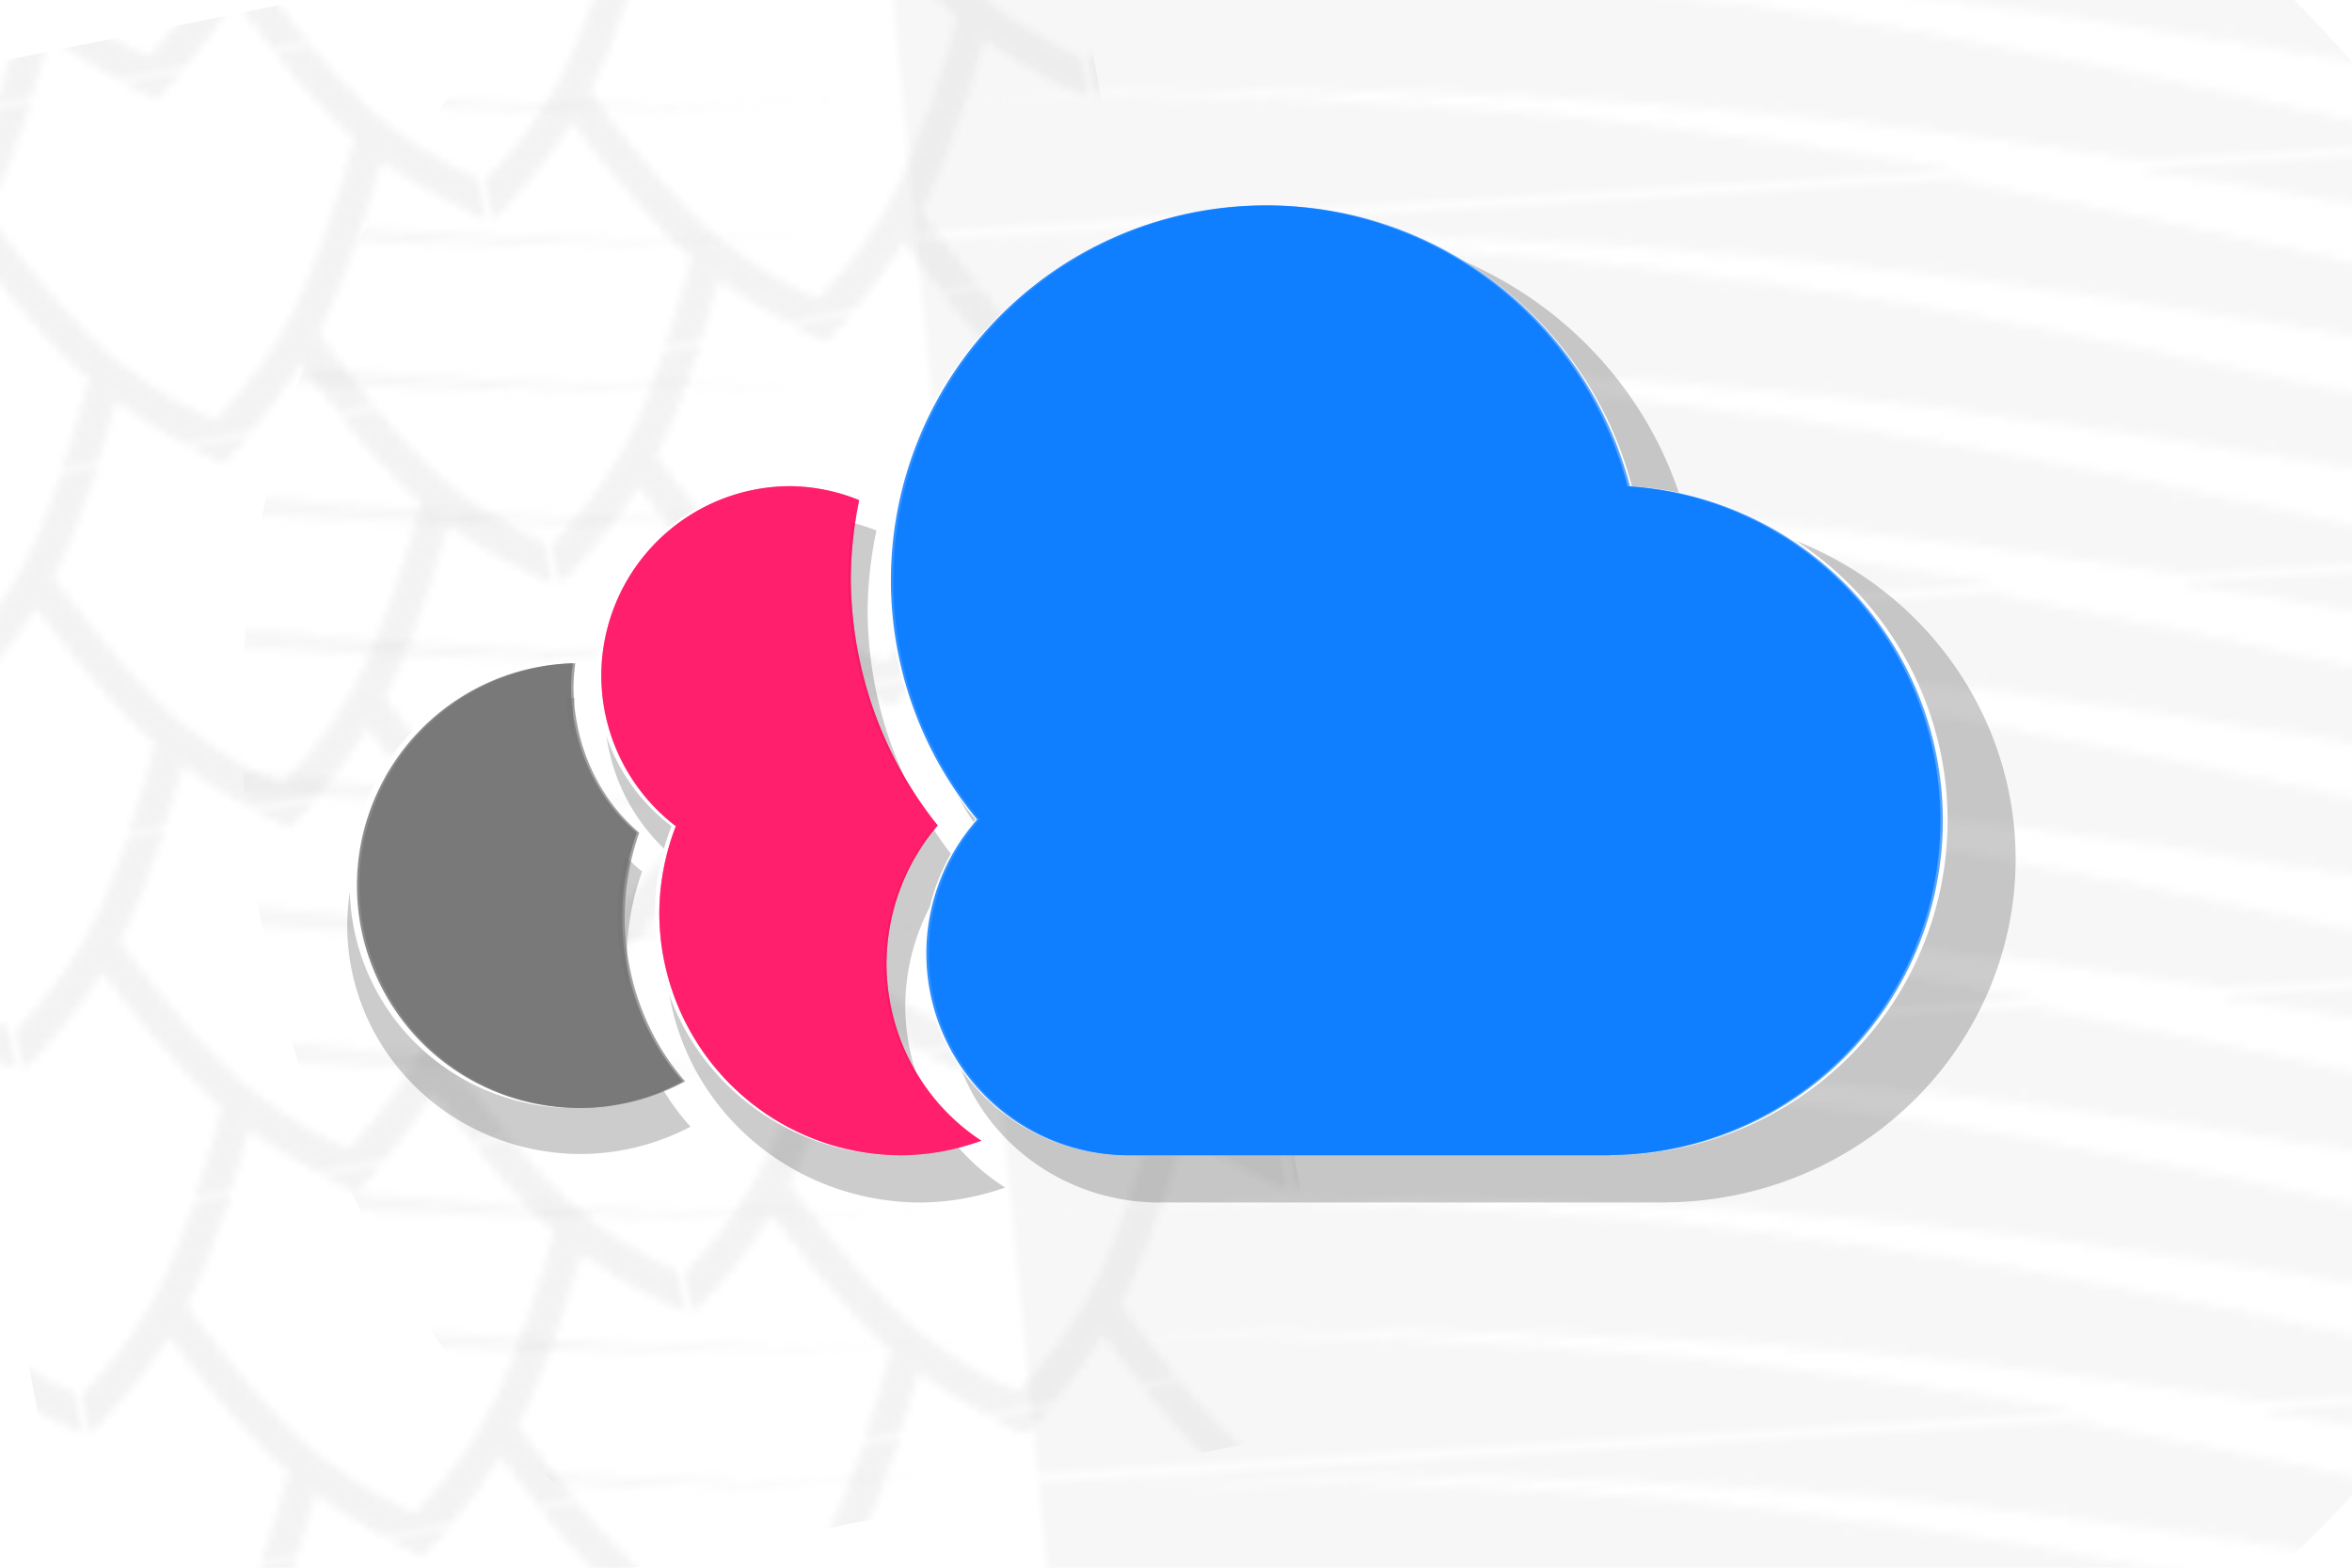 <?xml version="1.0" encoding="UTF-8" standalone="no"?>
<svg
   width="900"
   height="600"
   xml:space="preserve"
   version="1.1"
   id="svg32"
   sodipodi:docname="w-window.svg"
   inkscape:version="1.3.2 (1:1.3.2+202311252150+091e20ef0f)"
   xmlns:inkscape="http://www.inkscape.org/namespaces/inkscape"
   xmlns:sodipodi="http://sodipodi.sourceforge.net/DTD/sodipodi-0.dtd"
   xmlns:xlink="http://www.w3.org/1999/xlink"
   xmlns="http://www.w3.org/2000/svg"
   xmlns:svg="http://www.w3.org/2000/svg"><sodipodi:namedview
     id="namedview32"
     pagecolor="#ffffff"
     bordercolor="#000000"
     borderopacity="0.25"
     inkscape:showpageshadow="2"
     inkscape:pageopacity="0.0"
     inkscape:pagecheckerboard="0"
     inkscape:deskcolor="#d1d1d1"
     inkscape:zoom="0.57511352"
     inkscape:cx="337.32471"
     inkscape:cy="135.6254"
     inkscape:window-width="1850"
     inkscape:window-height="1016"
     inkscape:window-x="0"
     inkscape:window-y="0"
     inkscape:window-maximized="1"
     inkscape:current-layer="svg32" /><defs
     id="defs20"><pattern
       xlink:href="#a"
       preserveAspectRatio="xMidYMid"
       id="d"
       patternTransform="matrix(.407 0 0 .407 484.204 472.515)"
       x="0"
       y="0" /><pattern
       patternUnits="userSpaceOnUse"
       preserveAspectRatio="xMidYMid"
       width="74.534"
       height="42.718"
       patternTransform="translate(517.616 430.023)"
       style="fill:#000"
       id="a"><path
         style="color:#000;mix-blend-mode:normal;fill-opacity:1;stroke-width:1.994;stroke-linecap:round;paint-order:markers fill stroke"
         d="M17.458 0c-1.363 2.262-2.88 4.636-4.497 6.88C8.053 13.685 1.476 18.072 0 19.034v4.718l1.028-.634s5.345-3.265 10.583-8.618c1.724 3.351 5.302 9.971 9.516 15.816.58.805 1.189 1.582 1.812 2.332-.716 1.439-2.733 5.52-5.481 10.069h4.562c1.646-2.832 2.903-5.33 3.739-6.963 3.084 3.135 6.005 5.52 8.027 6.963h6.962c2.022-1.443 4.945-3.828 8.029-6.963.836 1.633 2.093 4.131 3.739 6.963h4.56c-2.747-4.55-4.765-8.63-5.48-10.07a42.747 42.747 0 0 0 1.811-2.331c4.214-5.845 7.792-12.465 9.516-15.816 5.238 5.353 10.585 8.618 10.585 8.618l1.026.634v-4.718c-1.476-.962-8.053-5.35-12.96-12.156C59.957 4.636 58.439 2.262 57.077 0h-4.561c1.675 2.889 3.69 6.13 5.88 9.169a42.55 42.55 0 0 0 1.714 2.215c-1.178 2.358-5.16 10.092-9.882 16.643-4.907 6.807-11.484 11.192-12.96 12.154-1.477-.962-8.055-5.347-12.961-12.154-4.724-6.551-8.705-14.285-9.883-16.643a42.528 42.528 0 0 0 1.715-2.215C18.329 6.13 20.344 2.889 22.02 0Zm16.328 0c1.48 1.063 2.453 1.668 2.453 1.668l1.028.635 1.028-.635S39.27 1.063 40.748 0h-3.48z"
         id="path1" /></pattern><pattern
       xlink:href="#b"
       preserveAspectRatio="xMidYMid"
       id="e"
       patternTransform="matrix(.453 0 0 .446 213.953 1537.54)"
       x="0"
       y="0" /><pattern
       patternUnits="userSpaceOnUse"
       width="338.592"
       height="43.49"
       patternTransform="matrix(.5 0 0 .5 213.953 1537.54)"
       preserveAspectRatio="xMidYMid"
       id="b"
       style="fill:#cacaca"><path
         style="fill-rule:nonzero;stroke:none;stroke-width:.1;stroke-linecap:square;paint-order:markers fill stroke;stop-color:#000"
         d="M1806.5-758.065v18.868c55.918 0 121.048.596 193.568 3.157 72.94 2.575 146.059 6.876 222.929 13.476 119.09 10.225 223.076 23.761 340.605 39.218 117.503 15.454 222.047 29.056 341.85 39.331 77.367 6.635 151 10.961 224.468 13.553 73.035 2.576 138.631 3.175 194.925 3.175-55.964 0-122.222-1.366-194.832-5.254-73.215-3.92-146.968-10.067-223.817-18.887-118.88-13.644-223.324-31.021-339.801-50.578-116.47-19.556-221.186-36.995-340.372-50.692-77.06-8.856-150.995-15.026-224.37-18.962-72.764-3.903-139.125-5.273-195.154-5.273zm0 37.816v18.867c55.918 0 121.048.596 193.568 3.157 72.94 2.576 146.059 6.877 222.929 13.476 119.09 10.225 223.076 23.761 340.605 39.218 117.503 15.454 222.047 29.056 341.85 39.331 77.367 6.636 151 10.962 224.468 13.553 73.035 2.576 138.631 3.175 194.925 3.175-55.964 0-122.222-1.366-194.832-5.254-73.215-3.92-146.968-10.067-223.817-18.887-118.88-13.644-223.324-31.02-339.801-50.578-116.47-19.556-221.186-36.995-340.372-50.692-77.06-8.855-150.995-15.026-224.37-18.962-72.764-3.903-139.125-5.272-195.154-5.272zm0 37.815v18.868c55.918 0 121.048.595 193.568 3.156 72.94 2.576 146.059 6.877 222.929 13.477 119.09 10.224 223.076 23.76 340.605 39.217 117.503 15.454 222.047 29.057 341.85 39.332 77.367 6.635 151 10.96 224.468 13.552 73.035 2.576 138.631 3.175 194.925 3.175-55.964 0-122.222-1.366-194.832-5.254-73.215-3.92-146.968-10.066-223.817-18.887-118.88-13.644-223.324-31.02-339.801-50.578-116.47-19.556-221.186-36.995-340.372-50.691-77.06-8.856-150.995-15.027-224.37-18.963-72.764-3.903-139.125-5.272-195.154-5.272zm0 37.815v18.868c55.918 0 121.048.595 193.568 3.156 72.94 2.576 146.059 6.877 222.929 13.477 119.09 10.224 223.076 23.76 340.605 39.217 117.503 15.454 222.047 29.057 341.85 39.332 77.367 6.635 151 10.96 224.468 13.552 73.035 2.576 138.631 3.175 194.925 3.175-55.964 0-122.222-1.366-194.832-5.254-73.215-3.92-146.968-10.066-223.817-18.886-118.88-13.645-223.324-31.022-339.801-50.579-116.47-19.556-221.186-36.994-340.372-50.691-77.06-8.856-150.995-15.027-224.37-18.963-72.764-3.902-139.125-5.272-195.154-5.272zm0 37.815v18.868c55.918 0 121.048.595 193.568 3.156 72.94 2.576 146.059 6.877 222.929 13.477 119.09 10.225 223.076 23.76 340.605 39.218 117.503 15.453 222.047 29.056 341.85 39.33 77.367 6.636 151 10.962 224.468 13.553 73.035 2.576 138.631 3.175 194.925 3.175-55.964 0-122.222-1.366-194.832-5.254-73.215-3.92-146.968-10.066-223.817-18.886-118.88-13.644-223.324-31.021-339.801-50.578-116.47-19.556-221.186-36.995-340.372-50.692-77.06-8.856-150.995-15.027-224.37-18.962-72.764-3.903-139.125-5.273-195.154-5.273zm0 37.815v18.868c55.918 0 121.048.595 193.568 3.156 72.94 2.576 146.059 6.877 222.929 13.477 119.09 10.225 223.076 23.76 340.605 39.218 117.503 15.453 222.047 29.056 341.85 39.331 77.367 6.635 151 10.961 224.468 13.552 73.035 2.576 138.631 3.175 194.925 3.175-55.964 0-122.222-1.366-194.832-5.254-73.215-3.92-146.968-10.066-223.817-18.886-118.88-13.644-223.324-31.021-339.801-50.578-116.47-19.556-221.186-36.995-340.372-50.692-77.06-8.856-150.995-15.027-224.37-18.962-72.764-3.903-139.125-5.273-195.154-5.273zm0 37.815v18.868c55.918 0 121.048.595 193.568 3.156 72.94 2.576 146.059 6.877 222.929 13.477 119.09 10.225 223.076 23.76 340.605 39.218 117.503 15.453 222.047 29.056 341.85 39.331 77.367 6.635 151 10.961 224.468 13.553 73.035 2.575 138.631 3.175 194.925 3.175-55.964 0-122.222-1.366-194.832-5.254-73.215-3.92-146.968-10.067-223.817-18.887-118.88-13.644-223.324-31.021-339.801-50.578-116.47-19.556-221.186-36.995-340.372-50.692-77.06-8.856-150.995-15.026-224.37-18.962-72.764-3.903-139.125-5.273-195.154-5.273z"
         transform="matrix(.223 0 0 .378 -402.851 237.26)"
         id="path2" /></pattern><filter
       style="color-interpolation-filters:sRGB"
       height="3.488"
       y="-1.244"
       width="3.246"
       x="-1.123"
       id="i"><feGaussianBlur
         result="result8"
         stdDeviation="23.352"
         in="SourceGraphic"
         id="feGaussianBlur2" /><feComposite
         result="result19"
         operator="xor"
         in2="result8"
         id="feComposite2" /><feComposite
         in2="result8"
         result="result17"
         operator="arithmetic"
         k2="1"
         id="feComposite3" /><feOffset
         in="result8"
         result="result18"
         id="feOffset3" /><feDisplacementMap
         result="result4"
         scale="100"
         in="result18"
         in2="result17"
         id="feDisplacementMap3" /><feComposite
         k3="1"
         k1="1"
         in="SourceGraphic"
         operator="arithmetic"
         result="result2"
         in2="result4"
         id="feComposite4" /><feComposite
         operator="in"
         in="result2"
         result="fbSourceGraphic"
         in2="SourceGraphic"
         id="feComposite5" /><feComposite
         result="result15"
         operator="in"
         in2="SourceGraphic"
         id="feComposite6" /><feComposite
         in="result15"
         operator="in"
         in2="SourceGraphic"
         result="result16"
         id="feComposite7" /></filter><filter
       style="color-interpolation-filters:sRGB"
       height="1.756"
       y="-0.378"
       width="2.576"
       x="-0.788"
       id="h"><feGaussianBlur
         result="result8"
         stdDeviation="5.931 5"
         in="SourceGraphic"
         id="feGaussianBlur7" /><feComposite
         result="result19"
         operator="xor"
         in2="result8"
         id="feComposite8" /><feComposite
         in2="result8"
         result="result17"
         operator="arithmetic"
         k2="1"
         id="feComposite9" /><feOffset
         in="result8"
         result="result18"
         id="feOffset9" /><feDisplacementMap
         result="result4"
         scale="100"
         in="result18"
         in2="result17"
         id="feDisplacementMap9" /><feComposite
         k3="1"
         k1="1"
         in="SourceGraphic"
         operator="arithmetic"
         result="result2"
         in2="result4"
         id="feComposite10" /><feComposite
         operator="in"
         in="result2"
         result="fbSourceGraphic"
         in2="SourceGraphic"
         id="feComposite11" /><feComposite
         result="result15"
         operator="in"
         in2="SourceGraphic"
         id="feComposite12" /><feComposite
         in="result15"
         operator="in"
         in2="SourceGraphic"
         result="result16"
         id="feComposite13" /></filter><filter
       style="color-interpolation-filters:sRGB"
       height="2.687"
       y="-0.844"
       width="2.549"
       x="-0.775"
       id="g"><feGaussianBlur
         result="result8"
         stdDeviation="5 7.415"
         in="SourceGraphic"
         id="feGaussianBlur13" /><feComposite
         result="result19"
         operator="xor"
         in2="result8"
         id="feComposite14" /><feComposite
         in2="result8"
         result="result17"
         operator="arithmetic"
         k2="1"
         id="feComposite15" /><feOffset
         in="result8"
         result="result18"
         id="feOffset15" /><feDisplacementMap
         result="result4"
         scale="100"
         in="result18"
         in2="result17"
         id="feDisplacementMap15" /><feComposite
         k3="1"
         k1="1"
         in="SourceGraphic"
         operator="arithmetic"
         result="result2"
         in2="result4"
         id="feComposite16" /><feComposite
         operator="in"
         in="result2"
         result="fbSourceGraphic"
         in2="SourceGraphic"
         id="feComposite17" /><feComposite
         result="result15"
         operator="in"
         in2="SourceGraphic"
         id="feComposite18" /><feComposite
         in="result15"
         operator="in"
         in2="SourceGraphic"
         result="result16"
         id="feComposite19" /></filter><filter
       style="color-interpolation-filters:sRGB"
       id="f"
       x="-0.038"
       y="-0.065"
       width="1.077"
       height="1.129"><feGaussianBlur
         stdDeviation="1.213"
         id="feGaussianBlur19" /></filter><linearGradient
       id="c"><stop
         style="stop-color:#07f;stop-opacity:1"
         offset="0"
         id="stop19" /><stop
         style="stop-color:#000;stop-opacity:.9"
         offset="1"
         id="stop20" /></linearGradient></defs><g
     transform="matrix(7.694,0,0,8.111,-1406.487,-974.585)"
     id="g20"><path
       style="opacity:0.05;fill:url(#d);fill-opacity:1;stroke-width:0.065"
       transform="matrix(0.982,-0.188,0.189,0.982,0,0)"
       d="m 146.061,155.228 h 63.675 v 75.719 h -63.675 z"
       id="path20" /><ellipse
       style="opacity:0.15;fill:url(#e);fill-opacity:1;stroke-width:0.057"
       cx="237.174"
       cy="169.844"
       rx="59.228"
       ry="52.971"
       transform="matrix(0.998,-0.056,0.103,0.995,0,0)"
       id="ellipse20" /></g><g
     transform="matrix(8.403 0 0 8.277 -1560.085 -1014.486)"
     style="opacity:.2;fill:#000;fill-opacity:1;filter:url(#f)"
     id="g23"><path
       style="opacity:1;fill:#000;fill-opacity:1;stroke-width:.34;stroke-linecap:round;stroke-linejoin:round;stroke-miterlimit:1"
       d="M211.831 154.835a10.654 10.558 0 0 0-10.36 10.537 10.654 10.558 0 0 0 10.654 10.557 10.654 10.558 0 0 0 4.977-1.264 10.253 11.215 0 0 1-2.903-7.8 10.253 11.215 0 0 1 .7-3.995 8.014 8.767 0 0 1-3.155-6.944 8.014 8.767 0 0 1 .087-1.091z"
       id="path21" /><path
       style="opacity:1;fill:#000;fill-opacity:1;stroke:none;stroke-width:1.134;stroke-linecap:round;stroke-linejoin:round;stroke-miterlimit:1;stroke-dasharray:none;stroke-opacity:.77;paint-order:normal"
       d="M222.277 146.436a9.08 8.998 0 0 0-9.08 8.998 9.08 8.998 0 0 0 3.575 7.128 11.616 11.511 0 0 0-.792 4.098 11.616 11.511 0 0 0 11.616 11.512 11.616 11.511 0 0 0 3.835-.694 9.737 9.955 0 0 1-4.55-8.35 9.737 9.955 0 0 1 2.456-6.6 18.098 18.503 0 0 1-4.17-11.773 18.098 18.503 0 0 1 .402-3.656 9.08 8.998 0 0 0-3.292-.663z"
       id="path22" /><path
       style="opacity:1;fill:#000;fill-opacity:1;stroke-width:.398;stroke-linecap:round;stroke-linejoin:round;stroke-miterlimit:1"
       d="M245.053 133.122a17.962 17.8 0 0 0-17.962 17.8 17.962 17.8 0 0 0 4.138 11.325 9.663 9.576 0 0 0-2.438 6.348 9.663 9.576 0 0 0 9.664 9.577 9.663 9.576 0 0 0 .091-.007v.006h22.858a16.028 15.883 0 0 0 .013 0 16.028 15.883 0 0 0 .014 0h.118v-.008a16.028 15.883 0 0 0 15.896-15.874 16.028 15.883 0 0 0-15.012-15.847 17.962 17.8 0 0 0-17.38-13.32z"
       id="path23" /></g><g
     style="fill:red;fill-opacity:1"
     id="g26"><path
       style="opacity:1;fill:#fff;fill-opacity:1;stroke-width:.34;stroke-linecap:round;stroke-linejoin:round;stroke-miterlimit:1"
       d="M211.831 154.835a10.654 10.558 0 0 0-10.36 10.537 10.654 10.558 0 0 0 10.654 10.557 10.654 10.558 0 0 0 4.977-1.264 10.253 11.215 0 0 1-2.903-7.8 10.253 11.215 0 0 1 .7-3.995 8.014 8.767 0 0 1-3.155-6.944 8.014 8.767 0 0 1 .087-1.091z"
       transform="matrix(8.048 0 0 8.07 -1487.623 -995.67)"
       id="path24" /><path
       style="opacity:1;fill:#fff;fill-opacity:1;stroke:none;stroke-width:1.134;stroke-linecap:round;stroke-linejoin:round;stroke-miterlimit:1;stroke-dasharray:none;stroke-opacity:.77;paint-order:normal"
       d="M222.277 146.436a9.08 8.998 0 0 0-9.08 8.998 9.08 8.998 0 0 0 3.575 7.128 11.616 11.511 0 0 0-.792 4.098 11.616 11.511 0 0 0 11.616 11.512 11.616 11.511 0 0 0 3.835-.694 9.737 9.955 0 0 1-4.55-8.35 9.737 9.955 0 0 1 2.456-6.6 18.098 18.503 0 0 1-4.17-11.773 18.098 18.503 0 0 1 .402-3.656 9.08 8.998 0 0 0-3.292-.663z"
       transform="matrix(8.048 0 0 8.07 -1487.623 -995.67)"
       id="path25" /><path
       style="opacity:1;fill:#fff;fill-opacity:1;stroke-width:.398;stroke-linecap:round;stroke-linejoin:round;stroke-miterlimit:1"
       d="M245.053 133.122a17.962 17.8 0 0 0-17.962 17.8 17.962 17.8 0 0 0 4.138 11.325 9.663 9.576 0 0 0-2.438 6.348 9.663 9.576 0 0 0 9.664 9.577 9.663 9.576 0 0 0 .091-.007v.006h22.858a16.028 15.883 0 0 0 .013 0 16.028 15.883 0 0 0 .014 0h.118v-.008a16.028 15.883 0 0 0 15.896-15.874 16.028 15.883 0 0 0-15.012-15.847 17.962 17.8 0 0 0-17.38-13.32z"
       transform="matrix(8.048 0 0 8.07 -1487.623 -995.67)"
       id="path26" /></g><path
     style="display:inline;opacity:.81;mix-blend-mode:normal;fill:#707070;fill-opacity:1;stroke-width:.339;stroke-linecap:round;stroke-linejoin:round;stroke-miterlimit:1"
     d="M205.446 42.945a10.558 10.558 0 0 0-10.266 10.537 10.558 10.558 0 0 0 10.557 10.557 10.558 10.558 0 0 0 4.931-1.264 10.16 11.215 0 0 1-2.876-7.8 10.16 11.215 0 0 1 .694-3.995 7.942 8.767 0 0 1-3.127-6.944 7.942 8.767 0 0 1 .087-1.091z"
     transform="matrix(8.048 0 0 8.07 -1434.221 -92.723)"
     id="path27" /><path
     style="display:inline;opacity:0.81;mix-blend-mode:normal;fill:#ff005a;fill-opacity:0.878;stroke:none;stroke-width:1.129;stroke-linecap:round;stroke-linejoin:round;stroke-miterlimit:1;stroke-dasharray:none;stroke-opacity:0.77;paint-order:normal"
     d="M215.797 34.546a8.998 8.998 0 0 0-8.998 8.998 8.998 8.998 0 0 0 3.543 7.128 11.511 11.511 0 0 0-.785 4.098 11.511 11.511 0 0 0 11.51 11.512 11.511 11.511 0 0 0 3.8-.694 9.649 9.955 0 0 1-4.508-8.35 9.649 9.955 0 0 1 2.434-6.6 17.934 18.503 0 0 1-4.131-11.773 17.934 18.503 0 0 1 .397-3.656 8.998 8.998 0 0 0-3.262-.663z"
     transform="matrix(8.048 0 0 8.07 -1434.221 -92.723)"
     id="path28" /><path
     style="display:inline;opacity:.81;mix-blend-mode:normal;fill:#07f;fill-opacity:1;stroke-width:.396;stroke-linecap:round;stroke-linejoin:round;stroke-miterlimit:1"
     d="M238.367 21.232a17.8 17.8 0 0 0-17.8 17.8 17.8 17.8 0 0 0 4.101 11.325 9.576 9.576 0 0 0-2.416 6.348 9.576 9.576 0 0 0 9.576 9.577 9.576 9.576 0 0 0 .091-.007v.006h22.652a15.883 15.883 0 0 0 .013 0 15.883 15.883 0 0 0 .013 0h.117v-.008a15.883 15.883 0 0 0 15.753-15.874 15.883 15.883 0 0 0-14.877-15.847 17.8 17.8 0 0 0-17.223-13.32z"
     transform="matrix(8.048 0 0 8.07 -1434.221 -92.723)"
     id="path29" /><path
     style="display:inline;opacity:.81;mix-blend-mode:normal;fill:#707070;fill-opacity:1;stroke-width:.339;stroke-linecap:round;stroke-linejoin:round;stroke-miterlimit:1;filter:url(#g)"
     d="M214.174 145.552a10.558 10.558 0 0 0-10.266 10.537 10.558 10.558 0 0 0 10.557 10.558 10.558 10.558 0 0 0 4.932-1.265 10.16 11.215 0 0 1-2.876-7.8 10.16 11.215 0 0 1 .693-3.994 7.942 8.767 0 0 1-3.127-6.945 7.942 8.767 0 0 1 .087-1.091z"
     transform="matrix(8.048 0 0 8.07 -1503.537 -920.758)"
     id="path30" /><path
     style="display:inline;opacity:0.81;mix-blend-mode:normal;fill:#ff005a;fill-opacity:0.878;stroke:none;stroke-width:1.129;stroke-linecap:round;stroke-linejoin:round;stroke-miterlimit:1;stroke-dasharray:none;stroke-opacity:0.77;paint-order:normal;filter:url(#h)"
     d="m 224.526,137.153 a 8.998,8.998 0 0 0 -8.998,8.998 8.998,8.998 0 0 0 3.542,7.128 11.511,11.511 0 0 0 -0.785,4.099 11.511,11.511 0 0 0 11.511,11.51 11.511,11.511 0 0 0 3.8,-0.693 9.649,9.955 0 0 1 -4.509,-8.35 9.649,9.955 0 0 1 2.435,-6.6 17.934,18.503 0 0 1 -4.132,-11.773 17.934,18.503 0 0 1 0.398,-3.656 8.998,8.998 0 0 0 -3.262,-0.663 z"
     transform="matrix(8.048,0,0,8.07,-1504.473,-920.752)"
     id="path31" /><path
     style="display:inline;opacity:.81;mix-blend-mode:normal;fill:#07f;fill-opacity:1;stroke-width:.396;stroke-linecap:round;stroke-linejoin:round;stroke-miterlimit:1;filter:url(#i)"
     d="M247.095 123.839a17.8 17.8 0 0 0-17.799 17.8 17.8 17.8 0 0 0 4.1 11.325 9.576 9.576 0 0 0-2.415 6.348 9.576 9.576 0 0 0 9.576 9.577 9.576 9.576 0 0 0 .09-.007v.006H263.3a15.883 15.883 0 0 0 .013 0 15.883 15.883 0 0 0 .013 0h.117v-.008a15.883 15.883 0 0 0 15.753-15.874 15.883 15.883 0 0 0-14.876-15.847 17.8 17.8 0 0 0-17.224-13.32Z"
     transform="matrix(8.048 0 0 8.07 -1503.537 -920.758)"
     id="path32" /></svg>
